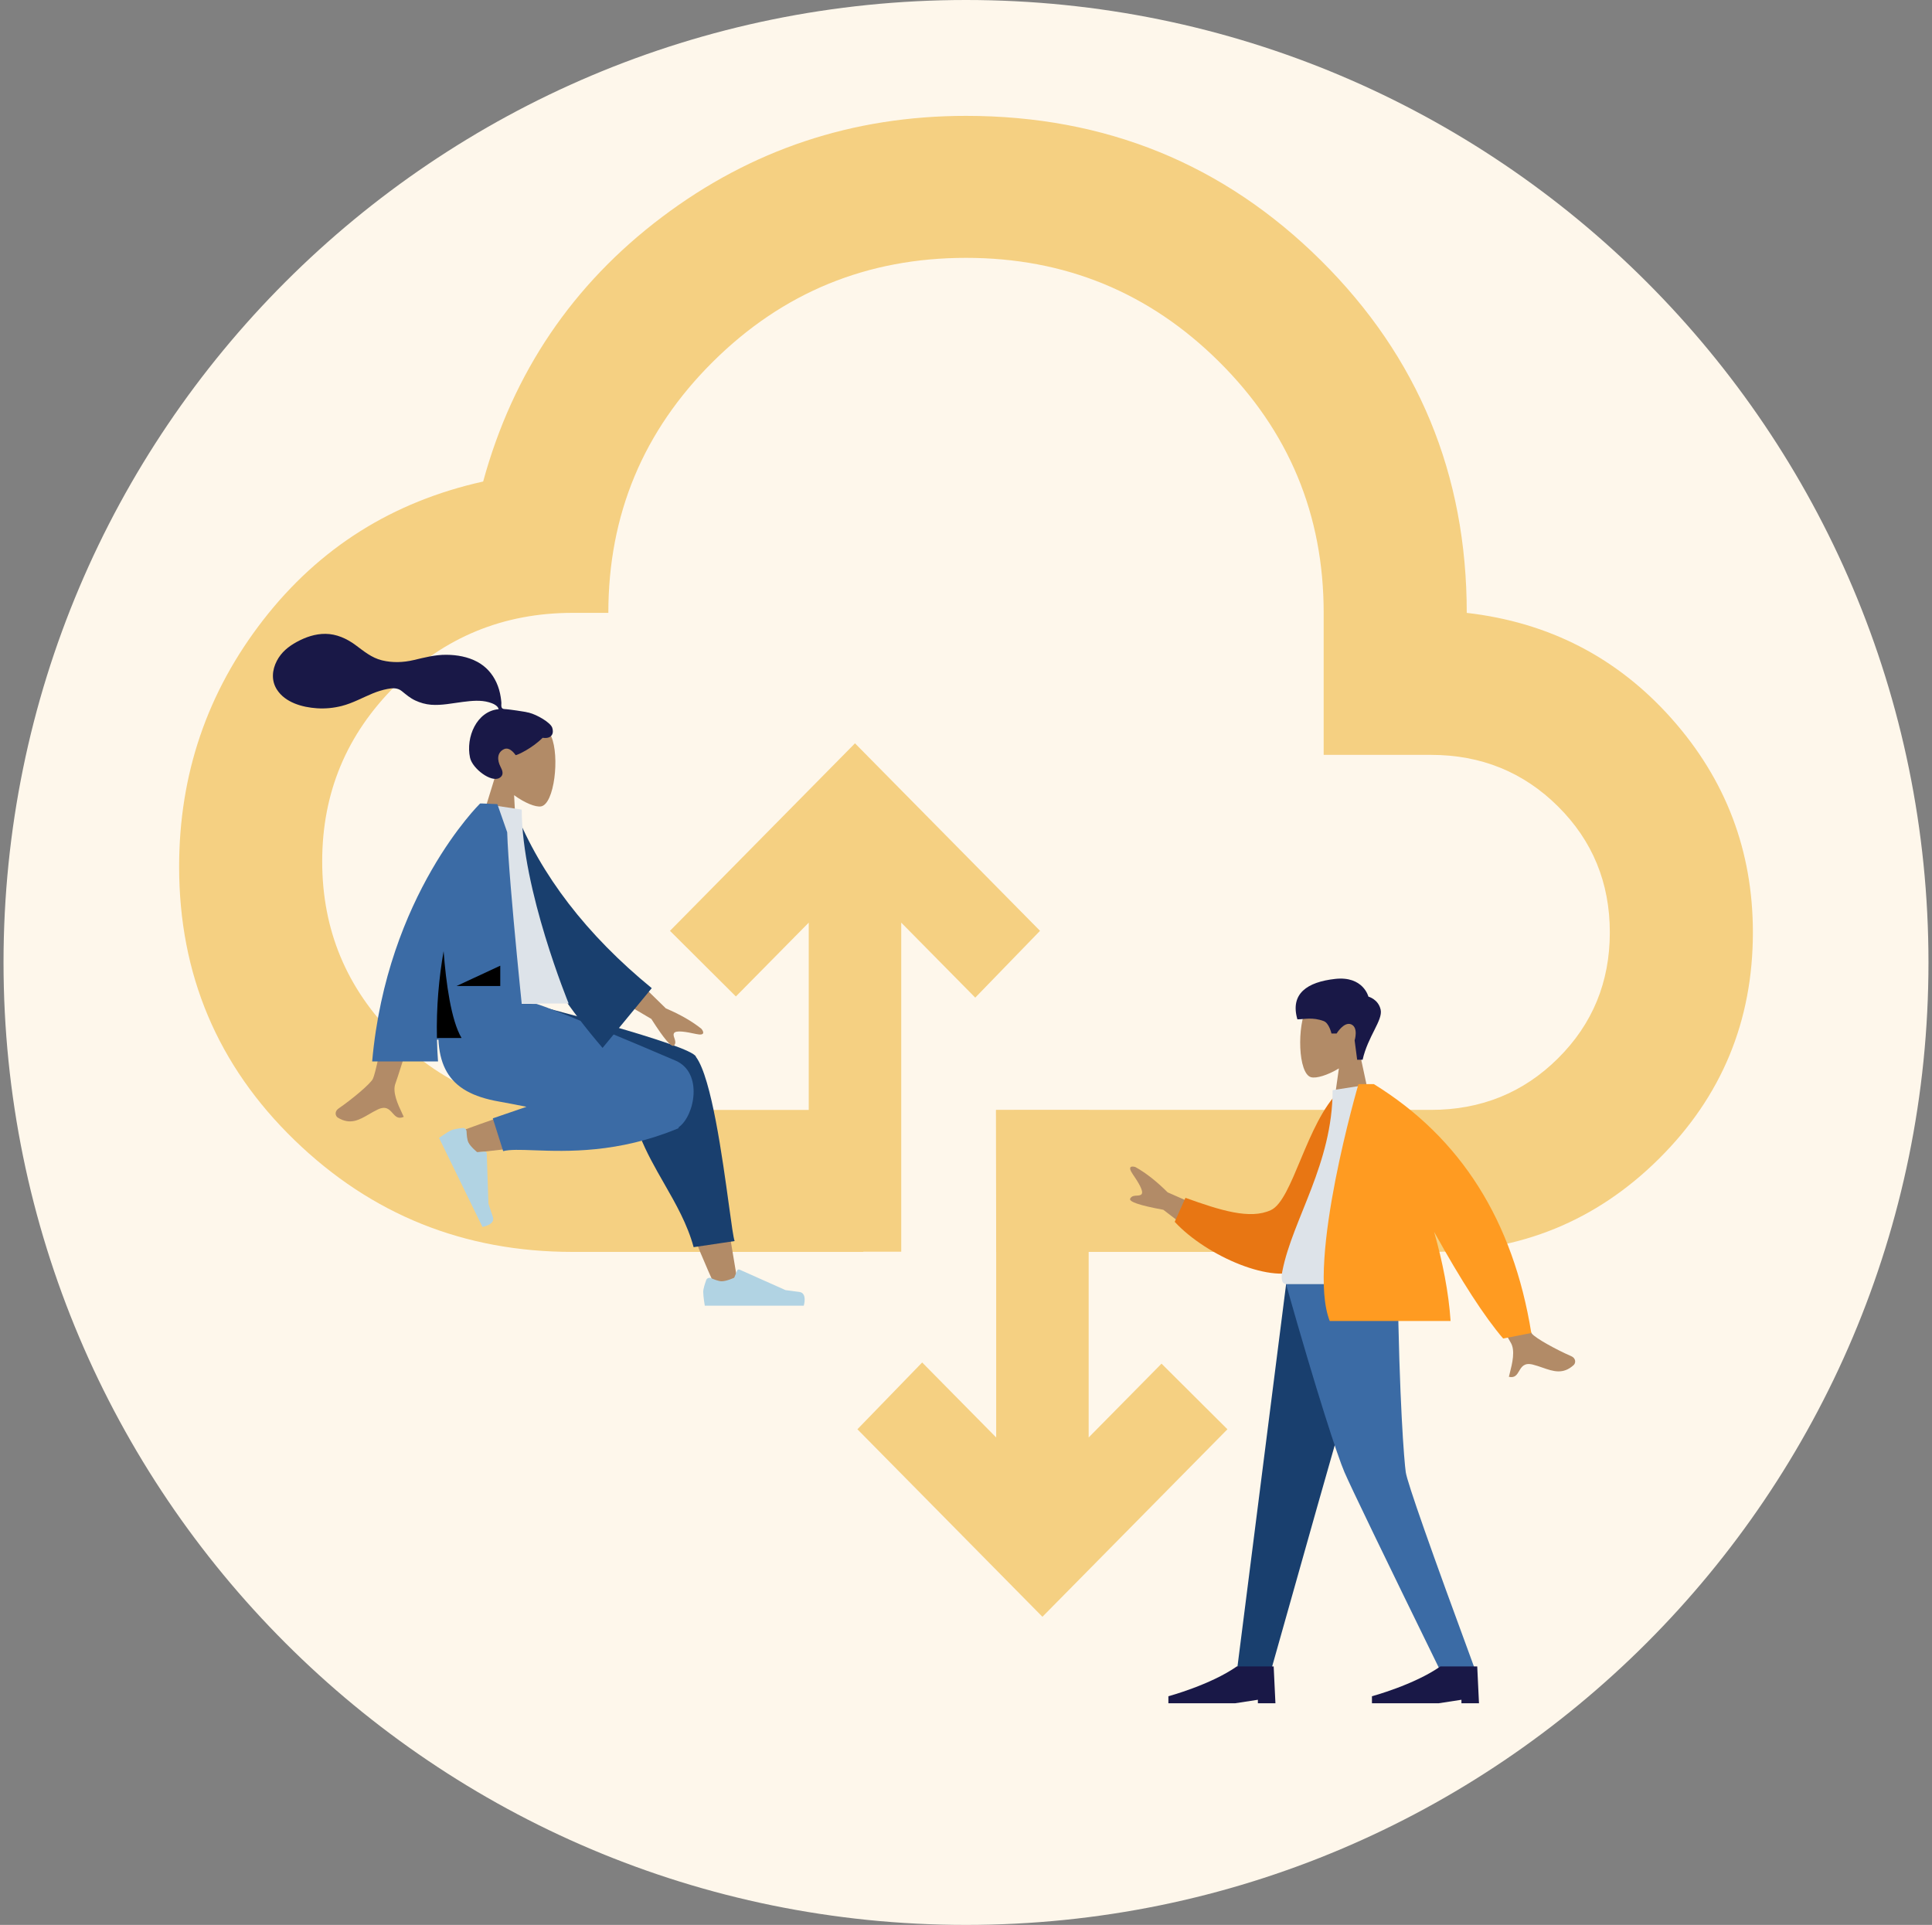 <svg width="274" height="273" viewBox="0 0 274 273" fill="none" xmlns="http://www.w3.org/2000/svg">
<rect x="0" y="0" width="274" height="273" fill="#808080" stroke="none"/>
<g clip-path="url(#clip0_29102_36484)">
<path d="M137 273C212.387 273 273.5 211.887 273.5 136.5C273.5 61.113 212.387 0 137 0C61.613 0 0.5 61.113 0.5 136.5C0.5 211.887 61.613 273 137 273Z" fill="#FEF7EB"/>
<path d="M144.233 157.412H141.246L141.281 177.552H202.944C215.626 177.552 226.404 173.148 235.281 164.335C244.158 155.523 248.597 144.825 248.597 132.237C248.597 120.658 244.75 110.544 237.058 101.901C229.365 93.258 219.685 88.264 208.018 86.922C208.018 67.285 201.127 50.629 187.348 36.951C173.568 23.274 156.785 16.433 137.003 16.433C120.939 16.433 106.568 21.216 93.886 30.782C81.204 40.348 72.75 52.851 68.522 68.293C55.671 71.145 45.273 77.692 37.325 87.93C29.379 98.168 25.404 109.832 25.404 122.923C25.404 138.195 30.857 151.118 41.764 161.692C52.669 172.267 65.817 177.552 81.204 177.552H122.43L122.462 157.412H81.204C71.396 157.412 63.027 153.97 56.094 147.089C49.16 140.208 45.694 131.901 45.694 122.166C45.694 112.431 49.16 104.124 56.094 97.243C63.027 90.362 71.396 86.92 81.204 86.92H86.276C86.276 72.989 91.22 61.115 101.113 51.298C111.005 41.48 122.968 36.57 137.001 36.57C151.034 36.57 162.997 41.48 172.889 51.298C182.781 61.115 187.726 72.991 187.726 86.92V107.06H202.944C210.046 107.06 216.049 109.494 220.951 114.362C225.854 119.229 228.308 125.187 228.308 132.235C228.308 139.283 225.856 145.243 220.951 150.108C216.049 154.976 210.046 157.41 202.944 157.41H143.237M122.46 157.41L122.428 177.55L122.46 157.41Z" fill="#F5D082"/>
<path d="M114.695 177.522H127.815V130.853L138.312 141.489L147.497 132.015L121.257 105.422L95.018 132.015L104.365 141.322L114.697 130.853V177.522H114.695Z" fill="#F5D082"/>
<path d="M154.4 157.449H141.28V203.869L130.783 193.233L121.598 202.707L147.838 229.3L174.077 202.707L164.73 193.4L154.397 203.869V157.449H154.4Z" fill="#F5D082"/>
<path fill-rule="evenodd" clip-rule="evenodd" d="M95.182 166.413C96.108 169.655 98.415 175.8 101.603 182.857L104.632 181.974C101.981 165.733 99.776 154.982 98.512 151.71C97.678 149.547 91.36 149.801 92.087 154.151C92.393 155.975 93.597 160.861 95.182 166.413ZM82.729 154.91C77.787 155.933 67.541 159.554 64.617 160.709C62.778 161.435 63.963 163.902 65.533 163.685C65.797 163.648 66.738 163.543 68.139 163.386C72.643 162.884 81.918 161.846 88.953 160.833C92.656 160.301 90.665 153.362 86.818 154.097C85.524 154.343 84.148 154.617 82.729 154.91Z" fill="#B28B67"/>
<path fill-rule="evenodd" clip-rule="evenodd" d="M98.705 149.879C98.2 148.229 75.235 142.378 75.235 142.378H73.353V144.132L89.179 152.188C89.156 152.447 89.169 152.721 89.221 153.012C89.106 158.984 91.662 163.444 94.193 167.861C95.848 170.751 97.49 173.62 98.371 176.88L104.185 176.014C104.016 175.581 103.747 173.627 103.381 170.957C102.458 164.225 100.91 152.932 98.737 149.943C98.73 149.933 98.722 149.923 98.715 149.913C98.712 149.901 98.707 149.889 98.705 149.879Z" fill="#193F6E"/>
<path fill-rule="evenodd" clip-rule="evenodd" d="M74.667 156.971C73.221 156.682 71.888 156.424 70.745 156.222C63.377 154.93 61.226 150.986 62.498 142.378H76.076C78.293 143.015 89.82 147.848 95.803 150.421C99.76 152.121 98.513 158.255 96.271 159.853C96.258 159.95 96.219 160.017 96.146 160.047C87.648 163.568 80.401 163.307 75.747 163.138C73.796 163.068 72.303 163.013 71.362 163.26L69.889 158.611L74.667 156.971Z" fill="#3B6BA5"/>
<path fill-rule="evenodd" clip-rule="evenodd" d="M66.17 160.468C66.157 160.177 65.911 159.945 65.622 159.975C65.095 160.032 64.313 160.142 63.935 160.326C63.33 160.622 62.268 161.389 62.268 161.389C62.608 162.093 68.419 174.006 68.419 174.006C68.419 174.006 70.286 173.705 69.898 172.583C69.512 171.46 69.273 170.706 69.273 170.706L69.029 163.569C69.024 163.429 68.905 163.32 68.763 163.33L67.665 163.397C67.665 163.397 66.73 162.641 66.431 162.028C66.249 161.653 66.187 160.958 66.17 160.468Z" fill="#B1D3E3"/>
<path fill-rule="evenodd" clip-rule="evenodd" d="M100.84 181.27C100.574 181.153 100.255 181.273 100.158 181.547C99.976 182.047 99.732 182.796 99.732 183.219C99.732 183.891 99.956 185.182 99.956 185.182H113.992C113.992 185.182 114.54 183.373 113.36 183.229C112.183 183.084 111.404 182.97 111.404 182.97L104.879 180.061C104.752 180.004 104.6 180.063 104.548 180.193L104.127 181.211C104.127 181.211 103.037 181.718 102.355 181.718C101.94 181.718 101.288 181.467 100.84 181.27Z" fill="#B1D3E3"/>
<path fill-rule="evenodd" clip-rule="evenodd" d="M72.912 112.779C74.43 113.889 75.965 114.494 76.724 114.369C78.623 114.053 79.392 107.277 78.19 104.472C76.991 101.667 69.709 99.851 68.87 105.122C68.579 106.951 69.206 108.663 70.229 110.104L67.34 119.471L73.29 119.996L72.912 112.779Z" fill="#B28B67"/>
<path fill-rule="evenodd" clip-rule="evenodd" d="M75.069 101.087C74.297 100.891 72.192 100.614 71.804 100.582C71.555 100.56 71.281 100.592 71.154 100.353C71.05 100.154 71.122 99.843 71.104 99.621C71.084 99.365 71.05 99.111 71.01 98.857C70.9 98.136 70.701 97.441 70.395 96.777C69.82 95.532 68.907 94.517 67.7 93.868C66.364 93.148 64.811 92.875 63.307 92.865C61.7 92.852 60.209 93.253 58.659 93.616C57.183 93.962 55.66 94.014 54.179 93.654C52.689 93.288 51.616 92.367 50.409 91.476C49.172 90.565 47.726 89.911 46.171 89.896C44.718 89.881 43.336 90.359 42.075 91.048C40.893 91.695 39.895 92.509 39.263 93.721C38.586 95.027 38.454 96.516 39.268 97.792C40.445 99.646 42.881 100.313 44.942 100.45C46.134 100.53 47.323 100.415 48.48 100.119C50.026 99.723 51.4 98.944 52.865 98.342C53.552 98.061 54.256 97.84 54.988 97.703C55.697 97.568 56.387 97.538 56.977 98.011C57.599 98.511 58.154 98.999 58.888 99.343C59.592 99.671 60.349 99.888 61.125 99.95C62.633 100.072 64.159 99.731 65.652 99.547C66.866 99.395 68.168 99.253 69.365 99.606C69.865 99.753 70.587 100.032 70.724 100.577C67.585 100.863 66.037 104.576 66.66 107.455C66.998 109.011 69.666 111.027 70.833 110.33C71.572 109.887 71.209 109.188 70.975 108.727C70.525 107.844 70.442 106.756 71.46 106.258C72.339 105.83 73.113 107.1 73.13 107.1C73.362 107.1 75.444 106.154 76.955 104.638C78.296 104.837 78.58 103.966 78.321 103.21C78.062 102.453 76.134 101.361 75.066 101.09L75.069 101.087Z" fill="#191847"/>
<path fill-rule="evenodd" clip-rule="evenodd" d="M195.815 182.089L186.794 213.751L180.209 237.087H175.408L182.404 182.089H195.815Z" fill="#193F6E"/>
<path fill-rule="evenodd" clip-rule="evenodd" d="M198.229 182.089C198.436 198.407 199.148 207.308 199.367 208.792C199.586 210.275 202.9 219.707 209.306 237.087H204.334C196.176 220.413 191.622 210.982 190.674 208.792C189.723 206.602 186.792 197.7 182.377 182.089H198.229Z" fill="#3B6BA5"/>
<path fill-rule="evenodd" clip-rule="evenodd" d="M209.753 241.567L209.504 236.341H204.278C200.56 238.954 194.572 240.571 194.572 240.571V241.567H204.029L207.264 241.069V241.567H209.753Z" fill="#191847"/>
<path fill-rule="evenodd" clip-rule="evenodd" d="M180.884 241.567L180.635 236.341H175.409C171.691 238.954 165.703 240.571 165.703 240.571V241.567H175.16L178.395 241.069V241.567H180.884Z" fill="#191847"/>
<path fill-rule="evenodd" clip-rule="evenodd" d="M189.884 151.529C188.274 152.502 186.692 152.97 185.947 152.778C184.084 152.298 183.912 145.482 185.355 142.791C186.796 140.104 194.21 138.932 194.583 144.26C194.712 146.106 193.938 147.756 192.791 149.102L194.847 158.686H188.874L189.884 151.529Z" fill="#B28B67"/>
<path fill-rule="evenodd" clip-rule="evenodd" d="M193.249 150.301C193.998 146.967 196.136 144.692 195.808 143.201C195.482 141.711 194.071 141.347 194.071 141.347C194.071 141.347 193.339 138.393 189.357 138.834C185.378 139.274 182.946 140.929 183.997 144.568C184.96 144.568 186.124 144.219 187.735 144.816C188.501 145.1 188.832 146.581 188.832 146.581H189.559C189.559 146.581 190.619 144.824 191.649 145.289C192.679 145.755 192.117 147.551 192.117 147.551L192.475 150.301H193.249Z" fill="#191847"/>
<path fill-rule="evenodd" clip-rule="evenodd" d="M161.024 165.517C160.584 165.378 159.832 165.335 160.634 166.507C161.435 167.677 162.226 168.946 161.905 169.357C161.766 169.536 161.51 169.549 161.233 169.566C160.88 169.583 160.497 169.606 160.29 169.982C160.046 170.425 161.612 170.957 164.984 171.577L171.738 176.756L174.617 173.067L165.601 169.106C164.021 167.533 162.495 166.336 161.024 165.517ZM214.223 190.366C214.95 191.483 214.46 193.407 214.129 194.711C214.079 194.912 214.032 195.099 213.992 195.266C214.843 195.465 215.137 194.967 215.445 194.445C215.794 193.855 216.164 193.23 217.379 193.531C217.849 193.648 218.302 193.805 218.745 193.959C220.276 194.492 221.682 194.98 223.195 193.586C223.434 193.364 223.608 192.675 222.792 192.319C220.756 191.438 217.747 189.786 217.259 189.144C216.592 188.268 214.532 183.273 211.073 174.157L205.974 175.17C211.103 184.727 213.853 189.793 214.223 190.366Z" fill="#B28B67"/>
<path fill-rule="evenodd" clip-rule="evenodd" d="M192.113 155.077L189.963 154.709C185.274 159.256 183.363 170.178 180.24 171.624C177.286 172.993 173.1 171.669 168.123 169.882L166.6 173.286C171.119 178.179 180.752 182.313 184.657 179.953C190.898 176.181 192.339 162.707 192.113 155.077Z" fill="#E87613"/>
<path fill-rule="evenodd" clip-rule="evenodd" d="M201.496 182.121C201.496 182.121 188.552 182.121 182.455 182.121C181.584 182.121 181.749 180.864 181.875 180.23C183.326 172.913 188.993 165.027 188.993 154.612L194.485 153.751C199.027 161.058 200.6 170.051 201.496 182.121Z" fill="#DDE3E9"/>
<path fill-rule="evenodd" clip-rule="evenodd" d="M194.775 153.751H194.837C207.155 161.341 214.601 173.11 217.172 189.054L213.18 189.836C210.537 186.755 207.275 181.715 203.393 174.712C204.585 178.931 205.453 183.256 205.725 187.347H188.585C185.266 178.963 192.662 153.751 192.662 153.751H193.846H194.775Z" fill="#FF9B21"/>
<path fill-rule="evenodd" clip-rule="evenodd" d="M94.435 143.015L87.385 136.137L85.043 140.188L92.374 144.511C94.213 147.405 95.291 148.657 95.612 148.264C95.883 147.933 95.759 147.569 95.644 147.233C95.555 146.972 95.472 146.731 95.587 146.532C95.848 146.081 97.319 146.34 98.705 146.644C100.091 146.95 99.77 146.268 99.477 145.912C98.165 144.857 96.485 143.889 94.435 143.015ZM52.882 153.007C53.612 151.526 56.095 137.107 56.095 137.107L61.296 137.127C61.296 137.127 56.481 152.676 56.095 153.629C55.597 154.863 56.444 156.66 57.019 157.877C57.108 158.066 57.19 158.241 57.26 158.397C56.464 158.753 56.08 158.323 55.677 157.867C55.222 157.355 54.739 156.812 53.604 157.34C53.166 157.544 52.751 157.785 52.345 158.022C50.944 158.835 49.657 159.584 47.905 158.502C47.627 158.333 47.323 157.686 48.059 157.183C49.891 155.926 52.529 153.729 52.885 153.007H52.882Z" fill="#B28B67"/>
<path fill-rule="evenodd" clip-rule="evenodd" d="M70.873 115.284L73.026 114.916C76.731 124.171 83.199 132.58 92.432 140.146L85.457 148.619C76.226 137.849 70.535 126.737 70.876 115.284H70.873Z" fill="#193F6E"/>
<path fill-rule="evenodd" clip-rule="evenodd" d="M61.49 142.328H80.653C80.653 142.328 73.993 126.137 73.993 114.819L68.212 113.958C63.67 121.265 62.386 130.258 61.49 142.328Z" fill="#DDE3E9"/>
<path fill-rule="evenodd" clip-rule="evenodd" d="M52.781 150.54C54.877 126.899 68.086 113.958 68.086 113.958L68.091 113.963C68.091 113.963 68.091 113.96 68.094 113.958H68.472C69.149 113.98 70.535 114.043 70.535 114.043L71.931 118.034C72.153 125.333 74.519 147.457 74.519 147.457H61.977C61.999 148.47 62.044 149.5 62.121 150.54H52.781Z" fill="#3B6BA5"/>
<path fill-rule="evenodd" clip-rule="evenodd" d="M61.967 147.218C61.867 142.801 62.258 138.652 62.912 134.899C63.253 139.354 63.967 144.712 65.461 147.218H61.967Z" fill="black"/>
<path fill-rule="evenodd" clip-rule="evenodd" d="M64.754 139.839L70.948 136.96V139.839H64.754Z" fill="black"/>
</g>
<defs>
<clipPath id="clip0_29102_36484">
<rect width="273" height="273" fill="white" transform="translate(0.5)"/>
</clipPath>
</defs>
</svg>
